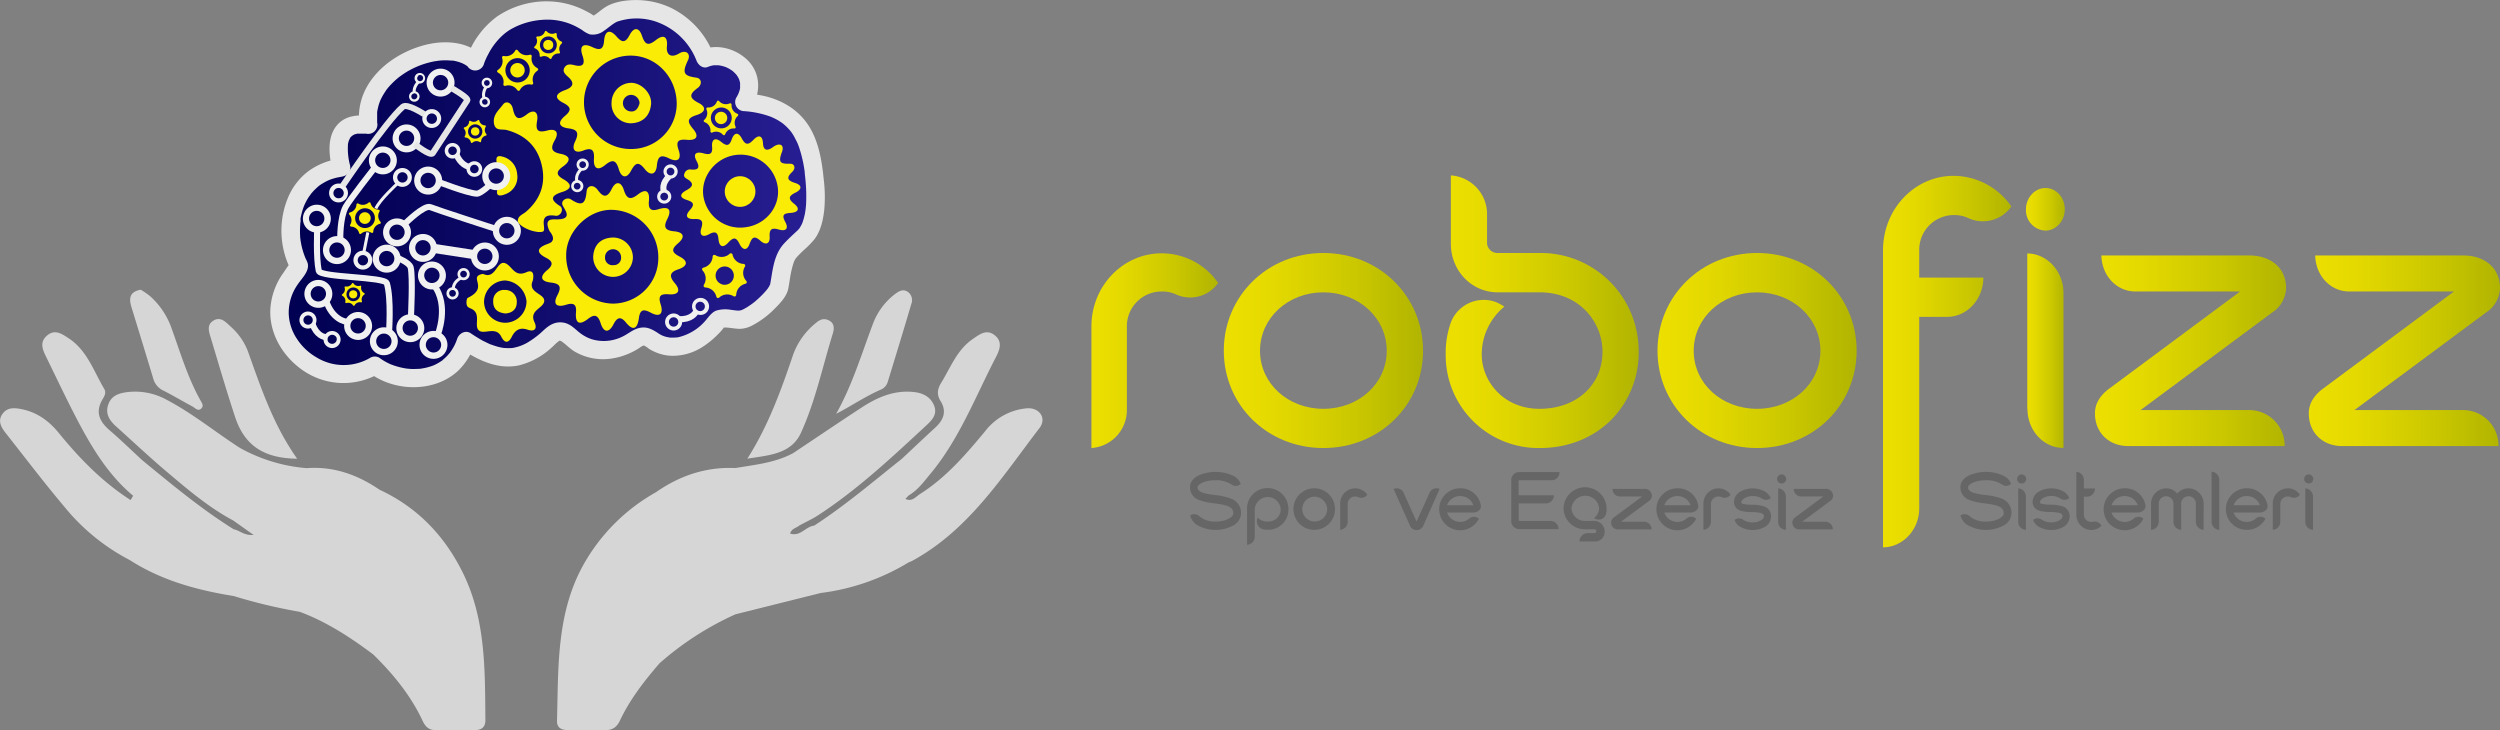 <svg xmlns="http://www.w3.org/2000/svg" xmlns:xlink="http://www.w3.org/1999/xlink" viewBox="0 0 821.76 240.02"><rect x="0" y="0" width="821.76" height="240.02" fill="#808080" stroke="none"/><defs><linearGradient id="a" x1="106.08" y1="84.68" x2="282.33" y2="84.68" gradientUnits="userSpaceOnUse"><stop offset="0" stop-color="#000052"/><stop offset="0.23" stop-color="#06045b"/><stop offset="0.61" stop-color="#151075"/><stop offset="0.99" stop-color="#281e94"/></linearGradient><linearGradient id="b" x1="373" y1="136.31" x2="414.65" y2="136.31" gradientUnits="userSpaceOnUse"><stop offset="0" stop-color="#ede000"/><stop offset="0.25" stop-color="#e4d900"/><stop offset="0.67" stop-color="#cac700"/><stop offset="0.99" stop-color="#b2b500"/></linearGradient><linearGradient id="c" x1="416.51" y1="136.31" x2="481.97" y2="136.31" xlink:href="#b"/><linearGradient id="d" x1="489.4" y1="123.54" x2="552.87" y2="123.54" xlink:href="#b"/><linearGradient id="e" x1="559.07" y1="136.31" x2="624.52" y2="136.31" xlink:href="#b"/><linearGradient id="f" x1="633.2" y1="139.94" x2="675.35" y2="139.94" xlink:href="#b"/><linearGradient id="g" x1="680.18" y1="125.63" x2="692.95" y2="125.63" xlink:href="#b"/><linearGradient id="h" x1="702.86" y1="136.38" x2="765.72" y2="136.38" xlink:href="#b"/><linearGradient id="i" x1="773.15" y1="136.38" x2="836" y2="136.38" xlink:href="#b"/></defs><path d="M139,182.06c-7.23-4.95-15.09-7.75-24-7.1A53.88,53.88,0,0,1,93,168.25c-8.09-5.23-15.58-11.38-24.17-15.86a21.38,21.38,0,0,0-13-2.39c-2.54.35-4.91,1.13-5.93,3.86C48.78,156.8,50,159,52.13,161c5.57,5,11,10.12,16.75,15,7,5.91,13.93,11.86,22.06,16.19l6.67,4.74c-3.19.23-4.63-1.54-6.54-1.87-10.69-6.68-20.35-14.73-30.07-22.7-3.53-3.26-7-6.64-10.61-9.74s-4.92-6.2-2.35-10.45c.61-1,1.17-2.09.45-3.27C45,143,42.87,136.25,36.81,132.28c-2.26-1.49-4.59-3.15-7.21-.81-2.39,2.12-1.36,4.54-.23,6.84,3.52,7.18,6.91,14.42,10.64,21.48,4.76,9,10.06,17.62,18,24.25l-.85,1.41c-9.21-5.9-16.72-13.62-23.56-22-3.24-4-7.17-6.88-12.34-7.89-2.4-.47-4.69-.63-6.27,1.67s-.29,4.43,1.19,6.29c6.39,8.09,12.61,16.31,19.26,24.18a68.23,68.23,0,0,0,21.46,17.48h0C67.33,211.88,79,215.06,91.06,217a176.06,176.06,0,0,0,21.73,5.19h0c8.85,3.3,16.64,8.4,24.12,14h0c6.58,6.45,12.37,13.49,16.29,21.92.83,1.78,2.05,3,4.2,2.94,4.33,0,8.66,0,13,0,2.25,0,3.41-1.05,3.39-3.32-.14-16.17.12-32.5-7-47.52C160.88,197.76,151.81,188,139,182.06Z" transform="translate(-14.24 -21.08)" style="fill:#d6d6d6"/><path d="M351.68,155.3a19.42,19.42,0,0,0-13.58,7.47c-6.36,7.68-12.86,15.26-21.41,20.67-1.45.92-2.69,2.71-4.85,1.62h0c.37-.37.73-.75,1.09-1.13,2.93-1.72,4.91-4.4,7-6.94,9.62-11.49,14.88-25.43,21.67-38.51,1.27-2.45,2.27-5.09-.4-7.21s-5-.28-7.18,1.23c-5.2,3.54-7.28,9.32-10.39,14.38-1.26,2.05-1.56,3.88-.24,6,2.15,3.44,1,6.27-1.78,8.81-3.67,3.35-7.27,6.78-10.9,10.18h0c-9.49,7.53-18.71,15.41-28.88,22h0c-2.74.26-4.52,3.71-7.88,2.59.52-1.73,2.08-1.8,3-2.63,2-1.1,4.16-2.05,6.1-3.31,13-8.45,24.3-19.07,35.64-29.57,1.86-1.73,3.72-3.61,2.62-6.47s-3.56-4.19-6.6-4.53c-6.51-.73-12.09,1.71-17.33,5.14-7.51,4.91-14.94,9.94-22.4,14.92h0c-5.93,3.21-12.54,3.82-19,4.92h0c-9.64-.44-18.27,2.47-26.11,7.94h0a62.09,62.09,0,0,0-22.72,21.91c-10.1,16.45-9.33,35-9.82,53.22-.06,2.36,1.53,3.08,3.65,3.06,4.15,0,8.31-.06,12.47,0,2.33,0,3.65-1.19,4.58-3.16,3.31-7,8-13,13-18.8A99.36,99.36,0,0,1,256,223l28-7a73,73,0,0,0,29-10.12,7.45,7.45,0,0,0,.93-.36c18.68-10.11,29.68-27.66,42.05-43.82C358.39,158.49,355.85,154.93,351.68,155.3Z" transform="translate(-14.24 -21.08)" style="fill:#d6d6d6"/><path d="M277.47,163.44c4.79-10.41,7.11-21.76,10.51-32.7.51-1.65.57-3.42-1.29-4.35s-3.23-.07-4.54,1.08A23.65,23.65,0,0,0,275,137.52c-4,11.79-8.2,23.5-15.1,34.32C266.73,170.75,274.27,170.41,277.47,163.44Z" transform="translate(-14.24 -21.08)" style="fill:#d6d6d6"/><path d="M91.5,158.09c3.09,9.39,9.4,13.65,20.42,13.77-7.8-11-11.87-23.22-16.22-35.38a20.68,20.68,0,0,0-5.7-8.1c-1.58-1.46-3.24-3.35-5.61-1.91s-1.42,3.83-.8,5.87C86.17,140.94,88.69,149.56,91.5,158.09Z" transform="translate(-14.24 -21.08)" style="fill:#d6d6d6"/><path d="M306,146.76c2.63-8.59,5.26-17.17,7.8-25.78a3.35,3.35,0,0,0-1.21-4c-1.56-1-2.86-.19-4.09.71A22,22,0,0,0,301,128c-3.67,9.77-6.69,19.82-11.91,29.1,5.05-2.6,9.56-5.72,14.6-7.91A4,4,0,0,0,306,146.76Z" transform="translate(-14.24 -21.08)" style="fill:#d6d6d6"/><path d="M64.56,145.33a6.18,6.18,0,0,0,3.29,4.1c3.26,1.63,6.38,3.52,9.6,5.23.93.5,1.89,1.8,3,.65.88-.86.09-1.89-.37-2.72-4.23-7.58-6.64-15.89-9.59-24a25.33,25.33,0,0,0-6.94-10.18,24.28,24.28,0,0,0-3.06-2.1c-3.8.7-3.86,3-3.05,5.68C59.83,129.78,62.21,137.55,64.56,145.33Z" transform="translate(-14.24 -21.08)" style="fill:#d6d6d6"/><path d="M170.39,41.18c-10.45-9.35-38,3-35,21-6-1-12.11,1.09-9,14-16,2-20,20-14,32,.57,1.14-4.73,5.23-6,12-3,16,16,30,31,21,8,6,25,7,30-8,9,6,17,9,28.23-2a3.9,3.9,0,0,1,2-1.09,4.22,4.22,0,0,1,3.66,1.27c5.89,6,14.52,6.49,22.18,1.16a4.26,4.26,0,0,1,2.93-.82,5.69,5.69,0,0,1,2.28,1.19c6.21,4.29,14.75,2.3,21.75-6.7.71-.91,4.71-.13,7,0,3.44.19,12.41-7.61,13-11,.52-2.94,1.16-8.65,3-11a57.54,57.54,0,0,1,5-5c5.18-4.74,4.16-17.08,3-24-2-12-7.49-19.4-22.5-20.5,6-9.9-5.5-17.5-12.82-14.44-4.36-11.65-16.68-19.06-29.68-15.06-2.94.91-6.19,5.32-8,4-11-8-23-4-28-1C173.17,32.51,170.39,41.18,170.39,41.18Z" transform="translate(-14.24 -21.08)" style="fill:url(#a)"/><path d="M172.51,39.06c-5.48-4.81-13.41-4.83-20.06-2.78-7.17,2.21-14.13,6.92-17.77,13.62A20.35,20.35,0,0,0,132.5,63l3.69-3.69c-3.77-.61-8-.42-10.84,2.55-3.78,4-3,10.23-1.85,15.14l2.89-3.8a22.27,22.27,0,0,0-10.9,4.24,21,21,0,0,0-6.32,8,28.32,28.32,0,0,0-.86,20.76c.31.91.68,1.79,1.08,2.67.07.16.14.34.23.5.23.39-.13-.5-.14-.59s.12-1.24,0-.84c0-.16.4-.68.11-.31-.8,1-1.53,2.15-2.26,3.21a22.76,22.76,0,0,0-4.23,11.93c-.37,8,4.1,15.42,10.53,19.93a23.46,23.46,0,0,0,25.28,1.12h-3c8.22,6.08,21.18,6.26,28.84-.8a21.49,21.49,0,0,0,5.57-9l-4.41,1.79c5.62,3.73,11.88,6.78,18.79,5.4a24.44,24.44,0,0,0,10.47-5.53c.89-.74,1.68-1.66,2.6-2.35a1.4,1.4,0,0,1,.46-.27c.39-.11.14,0,.07,0s.43.16.28.07c1.49.93,2.87,2.5,4.51,3.48A18.5,18.5,0,0,0,214.83,139a22.51,22.51,0,0,0,6.6-1.91,20.29,20.29,0,0,0,2.78-1.52,11.63,11.63,0,0,1,1.23-.79c.16-.07.64-.11.48-.14a10.09,10.09,0,0,1,1.7,1.14,15.44,15.44,0,0,0,2.55,1.25,14.48,14.48,0,0,0,4.87,1,18.08,18.08,0,0,0,10.25-3,27.88,27.88,0,0,0,4.94-4.06,18,18,0,0,0,2-2.28c.5-.73.18-.23-.09-.08s-.52.42-.17.13c0,0-.56,0-.18,0s.47,0,.71,0c1.66,0,3.31.43,5,.43a9.14,9.14,0,0,0,4-1.11,29,29,0,0,0,7.4-5.54c1.82-1.81,4-4.07,4.47-6.68.32-1.62.51-3.27.83-4.9.16-.8.35-1.61.57-2.4.12-.43.26-.85.4-1.27,0-.06.22-.55.05-.16.07-.18.16-.35.25-.53s.66-1,.26-.48c.22-.27.45-.52.68-.77.64-.69,1.3-1.34,2-2a30.34,30.34,0,0,0,3.55-3.62c2.07-2.75,2.82-6.22,3.21-9.57A47.46,47.46,0,0,0,285,80c-.6-6.06-1.64-12.47-5-17.68-3.49-5.38-9.08-8.58-15.29-9.84a47.47,47.47,0,0,0-5.83-.78l2.59,4.52c3-5.14,2.72-11.45-1.78-15.63-3.72-3.46-9.58-5.16-14.43-3.23l3.69,2.1a28.32,28.32,0,0,0-14-15.72,26.76,26.76,0,0,0-10.69-2.62c-3.57-.11-7.88.35-11,2.28-1.36.85-2.54,2-3.91,2.82l-.47.27s.43-.23.16-.07-.5,0-.12.06a4.39,4.39,0,0,0,.63,0c.25,0,.77.46,0-.15-.18-.14-.38-.26-.57-.39-.56-.37-1.14-.72-1.72-1a27.44,27.44,0,0,0-11.72-3.37,28.89,28.89,0,0,0-18,5,28.42,28.42,0,0,0-10,13.88,3,3,0,0,0,5.79,1.6c.1-.34.24-.66.36-1s.1-.17-.05.12c.1-.19.18-.4.27-.6.22-.48.45-1,.7-1.43a22,22,0,0,1,4.78-6.39,15.65,15.65,0,0,1,3.29-2.34c.45-.24.91-.47,1.37-.69.16-.07.86-.37.35-.16l1-.4a24.64,24.64,0,0,1,8.15-1.61,20.41,20.41,0,0,1,9.52,2,24.29,24.29,0,0,1,2.49,1.39,9.06,9.06,0,0,0,2.57,1.44,5.91,5.91,0,0,0,4.61-1.16c1.26-.84,2.38-1.88,3.69-2.67.14-.08.73-.4.59-.34-.31.14.34-.1.37-.11l.55-.16a22.84,22.84,0,0,1,2.58-.57,20,20,0,0,1,8.75.63A22,22,0,0,1,243.18,41c.52,1.39,2.06,2.75,3.69,2.1a10.28,10.28,0,0,1,1.22-.41c.26-.06.51-.11.77-.15-.43.07-.18,0,.11,0,.44,0,.88,0,1.32,0l.66.06c-.69-.09.18.06.26.07.44.1.87.22,1.3.36.07,0,.75.28.4.14s.32.15.38.18a10.54,10.54,0,0,1,1.18.67c.23.14.45.3.67.46-.34-.26,0,0,.12.12.33.3.64.61.94.94.16.17.36.47.11.12.13.18.25.36.37.55s.23.38.33.57.34.84.13.25c.15.43.26.85.37,1.29s0-.2,0,.15,0,.46,0,.7,0,.47,0,.71.09-.3,0,.23a9.3,9.3,0,0,1-1.21,3,3,3,0,0,0,2.59,4.51,31.27,31.27,0,0,1,9,1.94c-.14,0,.5.23.68.32l.87.44c.59.33,1.17.68,1.72,1.06l.43.31c-.1-.07-.43-.35,0,0l.59.5a17.92,17.92,0,0,1,1.45,1.44l.58.68-.08-.1.3.41c.37.53.72,1.08,1,1.64s.58,1.08.84,1.64c.07.15.38.9.18.4.15.38.3.77.44,1.16a43.27,43.27,0,0,1,1.89,8.36c-.07-.5,0,.23,0,.38.05.41.1.82.14,1.23.09.81.16,1.62.21,2.42a47.15,47.15,0,0,1,.12,4.9,25.87,25.87,0,0,1-.41,4.46,21.65,21.65,0,0,1-.52,2.11q-.15.49-.33,1c-.05.13-.1.27-.16.41.2-.47-.07.1-.11.19-.16.28-.3.57-.47.84l-.3.46s-.29.37-.09.12-.36.38-.46.48c-.25.25-.53.49-.79.73-1.25,1.16-2.51,2.34-3.67,3.6-2.4,2.63-3.26,5.93-3.87,9.36-.24,1.37-.42,2.75-.7,4.11a2.81,2.81,0,0,0-.1.31c0-.08.3-.49.12-.31a3.08,3.08,0,0,0-.34.62c-.14.23-.29.44-.43.66s-.36.48-.13.18-.25.3-.24.3a30.21,30.21,0,0,1-2.91,3c-.52.46-1,.92-1.61,1.35-.39.31.31-.22-.09.07l-.35.26-.94.64a17.71,17.71,0,0,1-1.68,1c-.16.08-.93.41-.22.13a7,7,0,0,1-.77.27c-.2.06-.78.07-.28.08s-.22,0-.35,0c-.82,0-1.63-.16-2.45-.24a10.31,10.31,0,0,0-5,.26c-1.78.73-2.89,2.8-4.23,4.11a16.74,16.74,0,0,1-8.19,4.62l-.45.08c.48-.07,0,0-.1,0-.34,0-.69.05-1,.05l-1,0c-.1,0-.6-.06-.07,0l-.57-.1a8,8,0,0,1-3.57-1.47c-2-1.29-3.75-2.18-6.18-1.57-2.13.53-3.83,2.17-5.82,3a13.72,13.72,0,0,1-9.68.66,12.8,12.8,0,0,1-4-2.17c-1.69-1.34-3-2.86-5.21-3.27-2.75-.49-4.76.77-6.68,2.57a27.89,27.89,0,0,1-4.59,3.58,14.12,14.12,0,0,1-4.09,1.84c-.39.11-.79.2-1.19.28l-.44.07c-.5.08.42,0-.08,0a17.27,17.27,0,0,1-2.16,0c-.19,0-.94-.09-.73-.06s-.54-.1-.73-.14a17,17,0,0,1-2.09-.57c-.33-.1-.65-.22-1-.35-.56-.21-.24-.09-.11,0l-.56-.25c-.7-.32-1.4-.68-2.08-1-1.39-.77-2.74-1.62-4.06-2.5-1.71-1.13-3.82.07-4.41,1.79a15.24,15.24,0,0,1-1.5,3.26c-.16.26-.32.52-.49.77l-.37.53c-.12.16-.79.94-1.16,1.31s-.8.75-1.22,1.1c-.27.22,0,0,.07,0l-.32.24-.78.51a14.45,14.45,0,0,1-1.39.77l-.71.34c.52-.23-.2.06-.38.13a18.8,18.8,0,0,1-3.14.81l-.52.08.15,0-.77.07c-.56,0-1.13.05-1.69.05s-1,0-1.55-.06l-.77-.07c-.52-.05.35.07-.35-.05a23.07,23.07,0,0,1-3.09-.71c-.59-.17-1.17-.38-1.75-.6s.16.1-.29-.12c-.25-.12-.51-.23-.75-.36a18.48,18.48,0,0,1-2.82-1.72,2.94,2.94,0,0,0-3,0,17.11,17.11,0,0,1-17.68-.14,19.06,19.06,0,0,1-6.44-6.11,16,16,0,0,1-2.68-8.37,16.19,16.19,0,0,1,3-9.54c1.32-2,4-4.4,3.2-7.05a10.74,10.74,0,0,0-.67-1.47c0-.08-.23-.52,0,0-.07-.17-.14-.34-.2-.51-.28-.7-.51-1.41-.72-2.13s-.39-1.45-.53-2.19c-.07-.37-.13-.74-.2-1.11,0-.11-.07-.59,0,0,0-.24-.06-.47-.08-.71a27,27,0,0,1,0-4.5c0-.37.07-.75.12-1.12s-.08.45,0,0L113,93c.14-.77.32-1.54.53-2.3a21.56,21.56,0,0,1,.81-2.34c-.22.53.26-.52.32-.65.18-.36.37-.72.58-1.08s.42-.7.64-1c.08-.11.75-1,.41-.6A16.54,16.54,0,0,1,118,83.15c.33-.32.67-.62,1-.91,0,0,.38-.3.13-.11s.32-.22.37-.26a20.89,20.89,0,0,1,2.34-1.35l.39-.19c-.49.22.36-.14.38-.15.42-.16.86-.3,1.29-.43s.91-.25,1.37-.35c.2,0,.41-.09.62-.12s1-.16.5-.1c2-.26,3.39-1.7,2.9-3.8a21.2,21.2,0,0,1-.68-6.69c0-.5-.15.66,0-.16,0-.17.07-.34.1-.51.09-.39.22-.76.35-1.15-.23.7.15-.23.26-.44s.4-.58.11-.2.1-.1.15-.14.76-.66.4-.4.43-.23.56-.31.62-.21-.12,0c.15,0,.29-.11.45-.15l.83-.22c.06,0,.7-.11.18,0s.08,0,.19,0c.34,0,.68,0,1,0s.62,0,.93,0l.52,0c-.47,0-.37,0,0,0a3.05,3.05,0,0,0,3.69-3.69c-.14-.87,0,.38,0-.15,0-.18,0-.36,0-.54,0-.39,0-.79,0-1.19s0-.79,0-1.18c0-.17,0-.34,0-.51s0-.17,0,.16l.06-.38c.14-.71.29-1.41.5-2.11.13-.4.28-.8.42-1.19,0-.12.23-.53,0,0l.32-.69a19.52,19.52,0,0,1,1.07-1.89c.21-.32.42-.64.65-1l.3-.41c-.39.52.14-.16.18-.21a26.54,26.54,0,0,1,3.46-3.41l.22-.18c-.33.26.36-.27.34-.25l.87-.62c.74-.5,1.51-1,2.29-1.41s1.34-.71,2-1l.61-.27c-.11,0-.52.2,0,0s.82-.33,1.24-.48a29.43,29.43,0,0,1,4.51-1.21c.17,0,1.45-.2.7-.12l1-.1a22.17,22.17,0,0,1,2.3-.07l1.3.08.46,0c-.5,0-.23,0,.11,0a18.26,18.26,0,0,1,2.18.54c.24.08,1.19.48.5.16.32.15.65.3,1,.48s.66.4,1,.61c.08.06.46.33.12.08s.29.25.35.3a3.07,3.07,0,0,0,4.24,0A3,3,0,0,0,172.51,39.06Z" transform="translate(-14.24 -21.08)" style="fill:#e6e6e6"/><path d="M192.77,97.15c-1.31.72-6.27-.52-8.06-2.78a1,1,0,0,1-.25-.38c-.18-1.93,1.55-2.35,2.63-3.27,4.89-4.18,6.7-9.46,5.15-15.64-1.49-6-5.47-9.68-11.47-11.26-1.55-.4-3.86.5-4.19-2.38-.31-2.72,1.73-4.26,3-6,1-1.36,2.8-.63,3.22,1.32.64,2.91,1.56,4.31,4.61,1.91,2.32-1.83,3.9-.79,3.38,2.11-.55,3.06.14,4.07,3.31,3.21,2.84-.78,4,.55,2.53,3.13s-1.25,3.91,1.82,4.51c3.28.63,3.57,2.26.92,4.13-2.36,1.67-2.47,2.81.14,4.28,2.83,1.6,2.72,3.17-.47,4.15-4,1.23-3.85,2.65-.71,4.63l.17.12c1.19,1.24-.18,3.31-1.66,3.06C190.63,91,194.06,96.43,192.77,97.15Z" transform="translate(-14.24 -21.08)" style="fill:#fbec06"/><path d="M189.39,113.28c-1.93,4.16,4.2,4.26,3.72,6.93-.41,2.25-5,2.92-3.2,6.74,1.05,2.23,0,3.27-2.23,2.5-2.61-.88-4.12.17-5.21,2.33-1.18,2.34-2.44,2-3.44,0-1.83-3.77-6.05-.32-7.59-2.31-1.35-1.75,1.11-5.52-2.5-7a3.51,3.51,0,0,1-.87-.48c-.77-.58-.52-2.81-.07-3,7.19-3.45-.09-6.91,4.89-7.86a1.08,1.08,0,0,1,.48.13c3.9,1.51,4.23-4.79,7-3.64,2.21.92,3,4.61,6.77,3C189.59,109.48,189.78,111.37,189.39,113.28Zm-9.29,0a7.1,7.1,0,0,0-6.75,7.16,7,7,0,0,0,7.12,6.73,7.07,7.07,0,0,0,6.84-7A7.58,7.58,0,0,0,180.1,113.27Z" transform="translate(-14.24 -21.08)" style="fill:#fbec06"/><path d="M178.13,82.28c2-.46,3.28-1.64,3.23-3.72-.06-2.36-1.67-3.38-3.81-3.73-.27-1.44-.39-2.9,1.79-2.28a6.33,6.33,0,0,1,4.88,5.63,6,6,0,0,1-3.91,6.75C177.4,86.1,177.1,84.62,178.13,82.28Z" transform="translate(-14.24 -21.08)" style="fill:#fbec06"/><path d="M243.86,54.9c-3.26-1.66-3-2.93-.33-4.87,1.58-1.14,1.4-3.17-.38-3.42-4.05-.58-4.89-1.38-2.7-5.87.85-2.06-.74-3.43-3-2.08-2.51,1.53-4.27.57-4-2.29.33-3.16-1-4.18-3.63-2.11s-3.59,1.44-4.58-1.47c-.94-2.76-2.65-2.86-4.05-.19s-2.51,2.55-4.38.39c-2.16-2.49-3.77-1.68-4,1.43s-1.49,3.27-3.92,2.12c-2.94-1.39-4.28-.37-3.2,2.77,1,2.89.17,3.91-2.69,3.18-1.37-.34-2.48-.39-3.2.77-.91,1.46.52,2.46,1.33,3.22,2.43,2.28.91,3.46-1.27,4.26-3.05,1.12-3.51,2.6-.49,4.14,2.59,1.33,2.81,2.44.57,4.31-2.61,2.18-1.93,3.71,1.24,4.1s3.31,1.75,2.07,4.36,0,4,2.75,2.91,3.65-.15,3.47,2.61c-.21,3,1,4.33,3.66,2.17,2.46-2,3.61-1.69,4.5,1.33.79,2.7,2.51,3.36,4,.59s2.51-3.19,4.57-.58c1.83,2.32,3.66,1.79,3.94-1.06.29-3,1.12-3.93,4-2.49s4.2.3,3.17-2.72c-1-2.83-.17-3.65,2.66-3.38,3.09.3,4.29-1,2.07-3.6s-1.7-3.62,1.23-4.55S246.54,56.26,243.86,54.9ZM221.58,70.06a15.35,15.35,0,0,1-.06-30.7c8.46,0,15.22,7.17,15.16,16A14.94,14.94,0,0,1,221.58,70.06Z" transform="translate(-14.24 -21.08)" style="fill:#fbec06"/><path d="M275.57,81.21c-2.81-.87-2.75-1.88-.85-3.71,1.12-1.09.72-2.63-.73-2.6-3.31.07-4.06-.38-2.64-4.07.73-2.31-1-2.9-3-1.42s-3.19,1.06-3.31-1.19c-.12-2.47-1.33-3.08-3.16-1.16s-2.7,1.57-3.85-.55-2.47-1.87-3.26.37-1.7,2.28-3.46.85c-2-1.65-3.22-.82-3,1.61s-.79,2.71-2.87,2.13c-2.53-.69-3.47.26-2.22,2.55,1.14,2.1.61,3-1.77,2.79a1.9,1.9,0,0,0-2.2,1.24c-.56,1.24.44,1.59,1.19,2.08,2.22,1.45,1.15,2.55-.5,3.44-2.31,1.25-2.49,2.45.12,3.26,2.23.7,2.54,1.53,1,3.25-1.82,2-1.09,3.11,1.5,3s2.86.93,2.18,3.11.46,3.07,2.57,1.89,2.9-.57,3.09,1.57c.2,2.35,1.34,3.22,3.19,1.21s2.68-1.76,3.77.46c1,2,2.42,2.27,3.27-.06s1.63-2.77,3.6-1c1.74,1.55,3.14.91,3-1.32s.42-3.17,2.92-2.43,3.39-.3,2.2-2.5-.59-2.79,1.72-2.94c2.51-.16,3.3-1.35,1.21-3s-1.8-2.58.43-3.67S277.89,81.91,275.57,81.21Zm-16,14.52a12.23,12.23,0,0,1-14.14-10.26c-.86-6.27,3.88-12.42,10.35-13.41a12.33,12.33,0,0,1,14.09,10.41C270.84,88.76,266.16,94.78,259.58,95.73Z" transform="translate(-14.24 -21.08)" style="fill:#fbec06"/><path d="M237.14,109.63c3-1,3.56-2.63.47-4.23-2.55-1.32-2.8-2.38-.54-4.3,2.55-2.16,1.92-3.72-1.35-4-2.73-.27-3.52-1.31-2.19-3.91,1.68-3.28.54-4.4-2.92-3.32-2.59.82-3.31-.32-3.07-2.75.33-3.26-1-4.17-3.64-2.1-2.43,1.89-3.65,1.5-4.6-1.49-.86-2.74-2.62-3.1-4-.31-1.5,3.07-2.88,2.66-4.59.29-1.47-2-3.48-1.4-3.64.43-.37,4.19-1.55,5.08-5.16,2.68-1.34-.89-3.49.39-2.71,2s3.68,4.83-2.7,4.56c-1.31,0-1.71.23-2,.59-.66.79-.06,2.34.36,3.23,1.24,1.57,1.28,2.45,1.06,3s-.44.82-1.86,1.34c-3.34,1.21-3.66,2.78-.32,4.48,2.39,1.21,2.33,2.43.36,4.06-2.56,2.12-2.12,3.71,1.17,4.07,3.12.35,3.63,1.44,2.16,4.23-1.57,3-.09,4,2.83,3.09,2.36-.73,3.55-.33,3.32,2.42-.3,3.45.92,4.56,3.91,2.23,2.25-1.75,3.33-1.27,4.21,1.46,1,3.1,2.73,3.2,4.24.23,1.16-2.28,2.39-2.59,4.05-.53,2.59,3.21,3.84,1.66,4.25-1.38s1.62-3.08,4-1.8c2.86,1.51,4.17.37,3.18-2.73-.88-2.75-.21-3.58,2.73-3.35,3.2.24,4-1.29,1.79-3.8C234.12,111.83,234.44,110.54,237.14,109.63ZM215.8,120.88a15.67,15.67,0,0,1-15.45-16.13c.08-7.59,7.13-14.64,14.69-14.7A15.61,15.61,0,0,1,230.63,106,15,15,0,0,1,215.8,120.88Z" transform="translate(-14.24 -21.08)" style="fill:#fbec06"/><path d="M215.26,54.78A6.55,6.55,0,0,1,222,48.31c3.43.23,6.63,3.75,6.24,7.15-.44,3.83-2.79,6-6.61,6.15A6.4,6.4,0,0,1,215.26,54.78Zm9.21.21a2.86,2.86,0,0,0-2.73-2.73,2.73,2.73,0,0,0-.34,5.44C223.13,57.93,224,56.75,224.47,55Z" transform="translate(-14.24 -21.08)" style="fill:#fbec06"/><path d="M222.28,105.82a6.53,6.53,0,1,1-13.05-.53c.29-3.93,2.66-6,6.47-6.14A6.58,6.58,0,0,1,222.28,105.82Zm-6.61-2.8a2.57,2.57,0,0,0-2.55,2.57,2.44,2.44,0,0,0,2.81,2.64,2.36,2.36,0,0,0,2.47-2.48A2.67,2.67,0,0,0,215.67,103Z" transform="translate(-14.24 -21.08)" style="fill:#fbec06"/><path d="M180.36,124.12c-2.61-.28-4.09-1.51-4-4.13a3.5,3.5,0,0,1,3.82-3.6,3.8,3.8,0,0,1,3.92,4.15C184.09,122.77,182.51,124,180.36,124.12Z" transform="translate(-14.24 -21.08)" style="fill:#fbec06"/><path d="M244.52,119a2.8,2.8,0,1,0,2.8,2.8A2.8,2.8,0,0,0,244.52,119Zm0,4.34a1.54,1.54,0,1,1,0-3.07,1.54,1.54,0,0,1,0,3.07Z" transform="translate(-14.24 -21.08)" style="fill:#f1f1f1"/><path d="M235.66,124.12a2.8,2.8,0,1,0,2.8,2.79A2.8,2.8,0,0,0,235.66,124.12Zm0,4.33a1.54,1.54,0,1,1,1.54-1.54A1.53,1.53,0,0,1,235.66,128.45Z" transform="translate(-14.24 -21.08)" style="fill:#f1f1f1"/><path d="M243.11,123.21c-.16.88-1.86,3-5.62,2.77" transform="translate(-14.24 -21.08)" style="fill:none;stroke:#f1f1f1;stroke-miterlimit:10;stroke-width:2px"/><path d="M151.6,54.06a1.73,1.73,0,1,0-2.44-.09A1.73,1.73,0,0,0,151.6,54.06Zm-1.82-2a.95.95,0,1,1,1.29,1.39.95.95,0,1,1-1.29-1.39Z" transform="translate(-14.24 -21.08)" style="fill:#f1f1f1"/><path d="M153.48,48A1.73,1.73,0,1,0,151,48,1.72,1.72,0,0,0,153.48,48Zm-1.82-2A.95.95,0,1,1,153,47.47a.95.95,0,1,1-1.29-1.39Z" transform="translate(-14.24 -21.08)" style="fill:#f1f1f1"/><path d="M150.46,51.57c-.2-.43-.18-2,1.33-3.59" transform="translate(-14.24 -21.08)" style="fill:none;stroke:#f1f1f1;stroke-miterlimit:10"/><path d="M175,55.63a1.73,1.73,0,1,0-2.42.39A1.73,1.73,0,0,0,175,55.63Zm-2.17-1.56a.94.94,0,0,1,1.32-.22,1,1,0,0,1,.21,1.33.95.95,0,0,1-1.53-1.11Z" transform="translate(-14.24 -21.08)" style="fill:#f1f1f1"/><path d="M175.69,49.36a1.73,1.73,0,1,0-2.41.39A1.72,1.72,0,0,0,175.69,49.36Zm-2.17-1.57a1,1,0,0,1,1.33-.21.95.95,0,0,1-1.11,1.54A1,1,0,0,1,173.52,47.79Z" transform="translate(-14.24 -21.08)" style="fill:#f1f1f1"/><path d="M173.43,53.41c-.29-.38-.58-2,.59-3.78" transform="translate(-14.24 -21.08)" style="fill:none;stroke:#f1f1f1;stroke-miterlimit:10"/><path d="M172.58,75.76a2.58,2.58,0,0,0-3.3-1.52,2.54,2.54,0,0,0-1.53,3.27,2.58,2.58,0,0,0,3.3,1.53A2.55,2.55,0,0,0,172.58,75.76Zm-3.74,1.36a1.4,1.4,0,0,1,.84-1.8,1.42,1.42,0,0,1,1.81.84,1.39,1.39,0,0,1-.84,1.79A1.41,1.41,0,0,1,168.84,77.12Z" transform="translate(-14.24 -21.08)" style="fill:#f1f1f1"/><path d="M165.41,69.76a2.58,2.58,0,0,0-3.3-1.52,2.55,2.55,0,0,0-1.53,3.27,2.58,2.58,0,0,0,3.3,1.53A2.55,2.55,0,0,0,165.41,69.76Zm-3.74,1.36a1.4,1.4,0,0,1,.84-1.8,1.42,1.42,0,0,1,1.81.84,1.39,1.39,0,0,1-.84,1.79A1.41,1.41,0,0,1,161.67,71.12Z" transform="translate(-14.24 -21.08)" style="fill:#f1f1f1"/><path d="M168.51,75.89c-.71,0-2.9-.91-4.16-3.85" transform="translate(-14.24 -21.08)" style="fill:none;stroke:#f1f1f1;stroke-miterlimit:10;stroke-width:2px"/><path d="M126,131.66a2.8,2.8,0,1,0-1.58,3.63A2.8,2.8,0,0,0,126,131.66Zm-4,1.58a1.54,1.54,0,0,1,.87-2,1.55,1.55,0,0,1,2,.87,1.54,1.54,0,0,1-2.86,1.12Z" transform="translate(-14.24 -21.08)" style="fill:#f1f1f1"/><path d="M118.08,125.27a2.8,2.8,0,1,0-1.58,3.62A2.79,2.79,0,0,0,118.08,125.27Zm-4,1.57a1.53,1.53,0,0,1,2.86-1.11,1.53,1.53,0,0,1-2.86,1.11Z" transform="translate(-14.24 -21.08)" style="fill:#f1f1f1"/><path d="M121.64,131.87c-.88.17-3.46-.65-4.63-4.22" transform="translate(-14.24 -21.08)" style="fill:none;stroke:#f1f1f1;stroke-miterlimit:10;stroke-width:2px"/><path d="M136.21,126.51a4.59,4.59,0,1,0-2.6,6A4.58,4.58,0,0,0,136.21,126.51Zm-6.62,2.59a2.52,2.52,0,1,1,3.26,1.43A2.51,2.51,0,0,1,129.59,129.1Z" transform="translate(-14.24 -21.08)" style="fill:#f1f1f1"/><path d="M123.16,116a4.59,4.59,0,1,0-2.6,5.95A4.59,4.59,0,0,0,123.16,116Zm-6.62,2.59A2.52,2.52,0,1,1,119.8,120,2.52,2.52,0,0,1,116.54,118.6Z" transform="translate(-14.24 -21.08)" style="fill:#f1f1f1"/><path d="M122.65,91.24a4.59,4.59,0,1,0-2.6,6A4.59,4.59,0,0,0,122.65,91.24ZM116,93.83a2.52,2.52,0,1,1,3.26,1.43A2.51,2.51,0,0,1,116,93.83Z" transform="translate(-14.24 -21.08)" style="fill:#f1f1f1"/><path d="M129.29,101.62a4.6,4.6,0,1,0-2.61,5.95A4.59,4.59,0,0,0,129.29,101.62Zm-6.63,2.59a2.52,2.52,0,1,1,3.27,1.43A2.53,2.53,0,0,1,122.66,104.21Z" transform="translate(-14.24 -21.08)" style="fill:#f1f1f1"/><path d="M144.69,131.58a4.59,4.59,0,1,0-2.6,5.95A4.59,4.59,0,0,0,144.69,131.58Zm-6.62,2.59a2.52,2.52,0,1,1,3.26,1.43A2.51,2.51,0,0,1,138.07,134.17Z" transform="translate(-14.24 -21.08)" style="fill:#f1f1f1"/><path d="M153.37,127.24a4.59,4.59,0,1,0-2.6,6A4.59,4.59,0,0,0,153.37,127.24Zm-6.62,2.59a2.52,2.52,0,1,1,3.26,1.43A2.51,2.51,0,0,1,146.75,129.83Z" transform="translate(-14.24 -21.08)" style="fill:#f1f1f1"/><path d="M161,132.77a4.59,4.59,0,1,0-2.6,5.95A4.59,4.59,0,0,0,161,132.77Zm-6.62,2.59a2.52,2.52,0,1,1,3.26,1.43A2.51,2.51,0,0,1,154.41,135.36Z" transform="translate(-14.24 -21.08)" style="fill:#f1f1f1"/><path d="M145.63,104.43a4.6,4.6,0,1,0-2.61,5.95A4.59,4.59,0,0,0,145.63,104.43ZM139,107a2.52,2.52,0,1,1,3.26,1.43A2.52,2.52,0,0,1,139,107Z" transform="translate(-14.24 -21.08)" style="fill:#f1f1f1"/><path d="M157.54,100.86a4.59,4.59,0,1,0-2.6,6A4.59,4.59,0,0,0,157.54,100.86Zm-6.62,2.59a2.52,2.52,0,1,1,3.26,1.43A2.52,2.52,0,0,1,150.92,103.45Z" transform="translate(-14.24 -21.08)" style="fill:#f1f1f1"/><path d="M160.48,109.92a4.59,4.59,0,1,0-2.6,6A4.59,4.59,0,0,0,160.48,109.92Zm-6.62,2.59a2.52,2.52,0,1,1,3.26,1.43A2.51,2.51,0,0,1,153.86,112.51Z" transform="translate(-14.24 -21.08)" style="fill:#f1f1f1"/><path d="M177.88,103.67a4.59,4.59,0,1,0-2.6,6A4.59,4.59,0,0,0,177.88,103.67Zm-6.62,2.59a2.52,2.52,0,1,1,3.26,1.42A2.52,2.52,0,0,1,171.26,106.26Z" transform="translate(-14.24 -21.08)" style="fill:#f1f1f1"/><path d="M185.12,95.24a4.6,4.6,0,1,0-2.61,6A4.59,4.59,0,0,0,185.12,95.24Zm-6.63,2.59a2.52,2.52,0,1,1,3.27,1.43A2.53,2.53,0,0,1,178.49,97.83Z" transform="translate(-14.24 -21.08)" style="fill:#f1f1f1"/><path d="M149,95.75a4.59,4.59,0,1,0-2.6,6A4.59,4.59,0,0,0,149,95.75Zm-6.62,2.59a2.52,2.52,0,1,1,3.26,1.43A2.51,2.51,0,0,1,142.41,98.34Z" transform="translate(-14.24 -21.08)" style="fill:#f1f1f1"/><path d="M181.63,77.28a4.6,4.6,0,1,0-2.61,6A4.59,4.59,0,0,0,181.63,77.28ZM175,79.87a2.52,2.52,0,1,1,3.26,1.43A2.52,2.52,0,0,1,175,79.87Z" transform="translate(-14.24 -21.08)" style="fill:#f1f1f1"/><path d="M159.25,78.73a4.6,4.6,0,1,0-2.61,6A4.6,4.6,0,0,0,159.25,78.73Zm-6.63,2.59a2.52,2.52,0,1,1,3.27,1.43A2.51,2.51,0,0,1,152.62,81.32Z" transform="translate(-14.24 -21.08)" style="fill:#f1f1f1"/><path d="M163.33,46.56a4.59,4.59,0,1,0-2.6,5.95A4.59,4.59,0,0,0,163.33,46.56Zm-6.62,2.59A2.52,2.52,0,1,1,160,50.58,2.51,2.51,0,0,1,156.71,49.15Z" transform="translate(-14.24 -21.08)" style="fill:#f1f1f1"/><path d="M152.14,64.86a4.59,4.59,0,1,0-2.61,6A4.6,4.6,0,0,0,152.14,64.86Zm-6.62,2.59a2.52,2.52,0,1,1,3.26,1.43A2.52,2.52,0,0,1,145.52,67.45Z" transform="translate(-14.24 -21.08)" style="fill:#f1f1f1"/><path d="M144.35,72.09a4.59,4.59,0,1,0-2.6,6A4.59,4.59,0,0,0,144.35,72.09Zm-6.62,2.59A2.52,2.52,0,1,1,141,76.11,2.51,2.51,0,0,1,137.73,74.68Z" transform="translate(-14.24 -21.08)" style="fill:#f1f1f1"/><path d="M136.41,105.48a3.1,3.1,0,1,0-1.76,4A3.11,3.11,0,0,0,136.41,105.48Zm-4.47,1.76a1.69,1.69,0,0,1,1-2.21,1.7,1.7,0,1,1-1,2.21Z" transform="translate(-14.24 -21.08)" style="fill:#f1f1f1"/><path d="M149.41,78.29a3.1,3.1,0,1,0-1.76,4A3.11,3.11,0,0,0,149.41,78.29ZM144.94,80a1.69,1.69,0,0,1,1-2.2,1.7,1.7,0,1,1-1,2.2Z" transform="translate(-14.24 -21.08)" style="fill:#f1f1f1"/><path d="M128.41,83.4a3.1,3.1,0,1,0-1.76,4A3.09,3.09,0,0,0,128.41,83.4Zm-4.47,1.75a1.7,1.7,0,1,1,2.2,1A1.7,1.7,0,0,1,123.94,85.15Z" transform="translate(-14.24 -21.08)" style="fill:#f1f1f1"/><path d="M159.05,58.93a3.1,3.1,0,1,0-1.76,4A3.1,3.1,0,0,0,159.05,58.93Zm-4.48,1.75a1.71,1.71,0,1,1,2.21,1A1.7,1.7,0,0,1,154.57,60.68Z" transform="translate(-14.24 -21.08)" style="fill:#f1f1f1"/><path d="M129,126.84c-1.44.29-5.66-1.06-7.58-6.93" transform="translate(-14.24 -21.08)" style="fill:none;stroke:#f1f1f1;stroke-miterlimit:10;stroke-width:2px"/><path d="M158.26,130.7c-.31.86,3.87-9.23-1.47-16" transform="translate(-14.24 -21.08)" style="fill:none;stroke:#f1f1f1;stroke-miterlimit:10;stroke-width:2px"/><path d="M234.25,87.3a2.32,2.32,0,1,0-3.29.06A2.32,2.32,0,0,0,234.25,87.3Zm-2.59-2.5a1.28,1.28,0,1,1,0,1.8A1.28,1.28,0,0,1,231.66,84.8Z" transform="translate(-14.24 -21.08)" style="fill:#f1f1f1"/><path d="M236.34,79.07a2.33,2.33,0,1,0-3.29.06A2.32,2.32,0,0,0,236.34,79.07Zm-2.59-2.5a1.27,1.27,0,1,1,0,1.8A1.27,1.27,0,0,1,233.75,76.57Z" transform="translate(-14.24 -21.08)" style="fill:#f1f1f1"/><path d="M232.58,84.05c-.44-.61-.71-2.84,1.59-5" transform="translate(-14.24 -21.08)" style="fill:none;stroke:#f1f1f1;stroke-miterlimit:10;stroke-width:2px"/><path d="M205.41,83.66a2,2,0,1,0-2.84,0A2,2,0,0,0,205.41,83.66Zm-2.23-2.16a1.1,1.1,0,1,1,0,1.56A1.11,1.11,0,0,1,203.18,81.5Z" transform="translate(-14.24 -21.08)" style="fill:#f1f1f1"/><path d="M207.2,76.57a2,2,0,1,0-2.83.05A2,2,0,0,0,207.2,76.57ZM205,74.42A1.1,1.1,0,1,1,205,76,1.09,1.09,0,0,1,205,74.42Z" transform="translate(-14.24 -21.08)" style="fill:#f1f1f1"/><path d="M204,80.86c-.37-.52-.6-2.44,1.38-4.27" transform="translate(-14.24 -21.08)" style="fill:none;stroke:#f1f1f1;stroke-miterlimit:10"/><path d="M164,119.24a2,2,0,1,0-2.74-.73A2,2,0,0,0,164,119.24Zm-1.56-2.69a1.1,1.1,0,1,1-.4,1.5A1.12,1.12,0,0,1,162.39,116.55Z" transform="translate(-14.24 -21.08)" style="fill:#f1f1f1"/><path d="M167.62,112.92a2,2,0,1,0-2.74-.74A2,2,0,0,0,167.62,112.92Zm-1.56-2.69a1.1,1.1,0,1,1-.4,1.5A1.1,1.1,0,0,1,166.06,110.23Z" transform="translate(-14.24 -21.08)" style="fill:#f1f1f1"/><path d="M163.33,116.15c-.22-.61.08-2.52,2.49-3.73" transform="translate(-14.24 -21.08)" style="fill:none;stroke:#f1f1f1;stroke-miterlimit:10"/><path d="M190.69,43.36A3.44,3.44,0,0,1,189,39.79a.63.63,0,0,0-.12-.62.62.62,0,0,0-.62-.06,3.44,3.44,0,0,1-3.72-1.34c-.16-.22-.33-.36-.52-.35s-.36.16-.49.4A3.44,3.44,0,0,1,180,39.51a.63.63,0,0,0-.62.12.65.65,0,0,0-.06.62A3.45,3.45,0,0,1,178,44c-.23.16-.37.33-.36.52s.16.36.4.49a3.44,3.44,0,0,1,1.69,3.57.63.63,0,0,0,.12.62.62.62,0,0,0,.62.06,3.44,3.44,0,0,1,3.72,1.34c.16.22.33.36.52.35s.36-.16.49-.4a3.44,3.44,0,0,1,3.57-1.69.63.63,0,0,0,.62-.12.62.62,0,0,0,.06-.62,3.44,3.44,0,0,1,1.34-3.72c.22-.16.36-.33.35-.52S190.93,43.49,190.69,43.36Zm-6.32,4.83a4,4,0,1,1,4-4A4,4,0,0,1,184.37,48.19Z" transform="translate(-14.24 -21.08)" style="fill:#fbec06"/><path d="M259.45,113.3a3.91,3.91,0,0,1-.41-4.47.7.7,0,0,0,.11-.7.7.7,0,0,0-.64-.31,3.9,3.9,0,0,1-3.45-2.87.6.6,0,0,0-1.1-.34,3.91,3.91,0,0,1-4.47.41.76.76,0,0,0-.71-.11.74.74,0,0,0-.3.65,3.93,3.93,0,0,1-2.87,3.45c-.3.08-.52.21-.58.42a.72.72,0,0,0,.24.67,3.91,3.91,0,0,1,.41,4.47.74.74,0,0,0-.11.71.77.77,0,0,0,.65.31,3.91,3.91,0,0,1,3.45,2.86c.08.31.21.52.42.58a.7.7,0,0,0,.67-.24,3.91,3.91,0,0,1,4.47-.41.71.71,0,0,0,.71.11.75.75,0,0,0,.31-.64,3.89,3.89,0,0,1,2.86-3.45c.3-.08.52-.21.58-.42A.72.72,0,0,0,259.45,113.3Zm-8,1.2a3,3,0,1,1,3.8-1.74A3,3,0,0,1,251.4,114.5Z" transform="translate(-14.24 -21.08)" style="fill:#fbec06"/><circle cx="170.1" cy="23.09" r="2.38" style="fill:#fbec06"/><circle cx="119.93" cy="71.68" r="1.93" style="fill:#fbec06"/><path d="M133.9,117.38a1.92,1.92,0,0,1-.94-2,.4.4,0,0,0-.07-.35.37.37,0,0,0-.35,0,1.94,1.94,0,0,1-2.09-.75.37.37,0,0,0-.29-.2.36.36,0,0,0-.27.23,1.92,1.92,0,0,1-2,.94.4.4,0,0,0-.35.07.37.37,0,0,0,0,.35,1.94,1.94,0,0,1-.75,2.09c-.12.09-.2.18-.2.29a.36.36,0,0,0,.23.27,1.92,1.92,0,0,1,.94,2,.4.4,0,0,0,.07.35.38.38,0,0,0,.35,0,1.93,1.93,0,0,1,2.09.75c.09.12.18.2.29.2a.36.36,0,0,0,.27-.23,1.92,1.92,0,0,1,2-.94.4.4,0,0,0,.35-.07.38.38,0,0,0,0-.35,1.93,1.93,0,0,1,.75-2.09.37.37,0,0,0,.2-.29A.36.36,0,0,0,133.9,117.38Zm-3.54,2.7a2.25,2.25,0,1,1,2.27-2.23A2.26,2.26,0,0,1,130.36,120.08Z" transform="translate(-14.24 -21.08)" style="fill:#fbec06"/><circle cx="116.1" cy="96.75" r="1.34" style="fill:#fbec06"/><path d="M198.72,34.71a2.37,2.37,0,0,1-1.48-2.29c0-.19,0-.34-.14-.41a.46.46,0,0,0-.44,0,2.37,2.37,0,0,1-2.67-.57.46.46,0,0,0-.39-.19c-.13,0-.23.14-.3.32A2.36,2.36,0,0,1,191,33.06a.47.47,0,0,0-.41.14.44.44,0,0,0,0,.44,2.4,2.4,0,0,1-.57,2.67.47.47,0,0,0-.2.39.48.48,0,0,0,.32.3,2.38,2.38,0,0,1,1.49,2.29.44.44,0,0,0,.14.41.42.42,0,0,0,.43,0,2.4,2.4,0,0,1,2.67.57.47.47,0,0,0,.39.2.48.48,0,0,0,.3-.32,2.39,2.39,0,0,1,2.29-1.49.43.43,0,0,0,.41-.14.44.44,0,0,0,0-.43,2.37,2.37,0,0,1,.57-2.67A.46.46,0,0,0,199,35C199,34.88,198.9,34.78,198.72,34.71Zm-3.88,3.89a2.78,2.78,0,1,1,2.41-3.1A2.77,2.77,0,0,1,194.84,38.6Z" transform="translate(-14.24 -21.08)" style="fill:#fbec06"/><circle cx="180.21" cy="14.77" r="1.65" style="fill:#fbec06"/><path d="M256.54,58.44a2.92,2.92,0,0,1-1.84-2.83.57.57,0,0,0-.17-.51.58.58,0,0,0-.54,0,2.94,2.94,0,0,1-3.3-.7.54.54,0,0,0-.48-.24c-.16,0-.28.18-.37.39A2.92,2.92,0,0,1,247,56.41a.55.55,0,0,0-.51.17.58.58,0,0,0,0,.54,2.94,2.94,0,0,1-.7,3.3.55.55,0,0,0-.24.48c0,.16.18.28.4.37a2.93,2.93,0,0,1,1.83,2.83.45.45,0,0,0,.71.49,2.94,2.94,0,0,1,3.3.7.56.56,0,0,0,.48.24c.16,0,.28-.18.37-.4a2.93,2.93,0,0,1,2.83-1.83.45.45,0,0,0,.49-.71,2.93,2.93,0,0,1,.7-3.3.56.56,0,0,0,.24-.48C256.9,58.65,256.75,58.53,256.54,58.44Zm-4.8,4.81a3.43,3.43,0,1,1,3-3.83A3.43,3.43,0,0,1,251.74,63.25Z" transform="translate(-14.24 -21.08)" style="fill:#fbec06"/><circle cx="237.02" cy="38.77" r="2.04" style="fill:#fbec06"/><line x1="142.61" y1="81.66" x2="155.55" y2="83.64" style="fill:none;stroke:#f1f1f1;stroke-miterlimit:10;stroke-width:3px"/><path d="M147.53,94.45s6.15-6.12,8.17-5.28,21.53,7.15,21.53,7.15" transform="translate(-14.24 -21.08)" style="fill:none;stroke:#f1f1f1;stroke-miterlimit:10;stroke-width:2px"/><path d="M158.26,80.83s9.61,3.76,12.68,3.91c1.25.07,4.59-3.06,4.59-3.06" transform="translate(-14.24 -21.08)" style="fill:none;stroke:#f1f1f1;stroke-miterlimit:10;stroke-width:2px"/><path d="M144.64,105.77s4.18,1.52,4.59,3.23c.76,3.15.09,16.17.09,16.17" transform="translate(-14.24 -21.08)" style="fill:none;stroke:#f1f1f1;stroke-miterlimit:10;stroke-width:2px"/><path d="M118.51,96.4s-.42,9.37.51,13.71c.49,2.24,21.74,1.88,22.38,4.08,1.54,5.28.69,16.43.69,16.43" transform="translate(-14.24 -21.08)" style="fill:none;stroke:#f1f1f1;stroke-miterlimit:10;stroke-width:2px"/><line x1="119.59" y1="82.98" x2="120.91" y2="76.38" style="fill:none;stroke:#f1f1f1;stroke-miterlimit:10"/><path d="M144.79,81.49s-6,5.55-7,8.15" transform="translate(-14.24 -21.08)" style="fill:none;stroke:#f1f1f1;stroke-miterlimit:10"/><path d="M139.23,93.9a2.79,2.79,0,0,1-.3-3.19.53.53,0,0,0,.08-.5c-.07-.14-.24-.2-.46-.22a2.79,2.79,0,0,1-2.46-2c-.06-.22-.16-.37-.3-.41a.52.52,0,0,0-.49.17,2.8,2.8,0,0,1-3.18.3.5.5,0,0,0-.51-.08.52.52,0,0,0-.21.46,2.8,2.8,0,0,1-2.05,2.46c-.21.06-.36.15-.41.3s0,.31.17.48a2.79,2.79,0,0,1,.3,3.19.53.53,0,0,0-.08.5.5.5,0,0,0,.46.22,2.79,2.79,0,0,1,2.46,2,.56.56,0,0,0,.3.42.56.56,0,0,0,.49-.18,2.78,2.78,0,0,1,3.18-.29.55.55,0,0,0,.51.08.54.54,0,0,0,.21-.47A2.8,2.8,0,0,1,139,94.68a.52.52,0,0,0,.41-.3C139.45,94.23,139.37,94.07,139.23,93.9Zm-6.15,1.93a3.25,3.25,0,1,1,4.19-1.91A3.25,3.25,0,0,1,133.08,95.83Z" transform="translate(-14.24 -21.08)" style="fill:#fbec06"/><circle cx="156.19" cy="43.21" r="1.39" style="fill:#fbec06"/><path d="M174.08,65.12a2,2,0,0,1-.22-2.3.4.4,0,0,0,.06-.37c0-.1-.17-.14-.33-.16a2,2,0,0,1-1.78-1.47c0-.16-.11-.27-.22-.3a.41.41,0,0,0-.35.12,2,2,0,0,1-2.3.22.38.38,0,0,0-.36-.06.39.39,0,0,0-.16.34A2,2,0,0,1,167,62.91c-.16,0-.27.11-.3.22a.37.37,0,0,0,.12.35,2,2,0,0,1,.22,2.3.38.38,0,0,0-.06.36.37.37,0,0,0,.33.16A2,2,0,0,1,169,67.78a.4.4,0,0,0,.22.3.38.38,0,0,0,.35-.13,2,2,0,0,1,2.3-.21.35.35,0,0,0,.36.05.37.37,0,0,0,.16-.33,2,2,0,0,1,1.47-1.78c.16,0,.27-.11.3-.22S174.18,65.24,174.08,65.12Zm-4.44,1.39a2.35,2.35,0,1,1,3-1.38A2.35,2.35,0,0,1,169.64,66.51Z" transform="translate(-14.24 -21.08)" style="fill:#fbec06"/><path d="M126.09,99.55s-.14-6.86,1.78-10.46c1.14-2.15,9.45-12.77,9.45-12.77" transform="translate(-14.24 -21.08)" style="fill:none;stroke:#f1f1f1;stroke-miterlimit:10;stroke-width:2px"/><path d="M126.85,82.19s14.36-21.32,19.79-26c1.43-1.25,7,2.42,7,2.42" transform="translate(-14.24 -21.08)" style="fill:none;stroke:#e6e6e6;stroke-miterlimit:10;stroke-width:2px"/><path d="M162.6,50s5.79,3.26,5.23,4.09c-2,3-9.36,14.36-11.36,17.36-.73,1.09-5.87-2.94-5.87-2.94" transform="translate(-14.24 -21.08)" style="fill:none;stroke:#e6e6e6;stroke-miterlimit:10;stroke-width:2px"/><circle cx="243.27" cy="62.96" r="5.04" style="fill:#fbec06"/><path d="M414.65,114.08a11.21,11.21,0,0,1-13.88,3.76,10.69,10.69,0,0,0-4.71-.94,11.39,11.39,0,0,0-11.41,11.42v27.41A12.5,12.5,0,0,1,373,168.35v-40c0-13.3,10.41-24,23.06-24A22.6,22.6,0,0,1,414.65,114.08Z" transform="translate(-14.24 -21.08)" style="fill:url(#b)"/><path d="M449.24,168.35c-18.35,0-32.73-14-32.73-32s14.38-32.11,32.73-32.11S482,118.38,482,136.38,467.59,168.35,449.24,168.35Zm0-51.18c-11.65,0-20.83,8.46-20.83,19.21s9.18,19.08,20.83,19.08,20.83-8.33,20.83-19.08S460.89,117.17,449.24,117.17Z" transform="translate(-14.24 -21.08)" style="fill:url(#c)"/><path d="M552.87,136.65a31.37,31.37,0,0,1-9,22.43c-6.07,6-14.25,9.27-23.55,9.27a30.49,30.49,0,0,1-30.87-30.76,29.73,29.73,0,0,1,1.37-9.54A11.56,11.56,0,0,1,506,120.39a17.4,17.4,0,0,1,2.73,1.48,20.43,20.43,0,0,0-7.44,15.72c0,8.73,7.07,17.87,19,17.87,12.15,0,20.7-7.8,20.7-18.81,0-9.41-7.31-19.48-20.7-19.48H506.51c-8.55,0-15.37-7.12-15.37-16V78.74a12.73,12.73,0,0,1,11.9,13v9.41a3.44,3.44,0,0,0,3.59,3.09h13.64A32.19,32.19,0,0,1,552.87,136.65Z" transform="translate(-14.24 -21.08)" style="fill:url(#d)"/><path d="M591.79,168.35c-18.34,0-32.72-14-32.72-32s14.38-32.11,32.72-32.11,32.73,14.11,32.73,32.11S610.14,168.35,591.79,168.35Zm0-51.18c-11.65,0-20.82,8.46-20.82,19.21s9.17,19.08,20.82,19.08,20.83-8.33,20.83-19.08S603.45,117.17,591.79,117.17Z" transform="translate(-14.24 -21.08)" style="fill:url(#e)"/><path d="M645.1,103.33v9h21.07c0,7.12-5.33,12.9-11.9,12.9H645.1v63c0,7-5.46,12.76-11.9,12.76V103.33c0-13.57,10.41-24.45,23.18-24.45a23.19,23.19,0,0,1,19,10.07,11.42,11.42,0,0,1-14.26,3.76,11,11,0,0,0-4.71-.94A11.4,11.4,0,0,0,645.1,103.33Z" transform="translate(-14.24 -21.08)" style="fill:url(#f)"/><path d="M686.62,96.88a6.69,6.69,0,0,1-6.44-7c0-3.76,2.85-7,6.44-7s6.33,3.22,6.33,7S690.1,96.88,686.62,96.88Zm-6,58.58V104.4c6.45,0,11.9,5.78,11.9,13v50.91C686,168.35,680.67,162.58,680.67,155.46Z" transform="translate(-14.24 -21.08)" style="fill:url(#g)"/><path d="M761,123.88l-43.15,32h35.58a11.63,11.63,0,0,1,11.78,11.82H713.77c-6.07,0-10.91-4.16-10.91-10.75,0-3.35,1.86-6,4.59-8.06l43.14-32H716.13c-6.08,0-11-5.11-11.16-11.83h48.72c6.57,0,12,3.77,12,10.75A10,10,0,0,1,761,123.88Z" transform="translate(-14.24 -21.08)" style="fill:url(#h)"/><path d="M831.29,123.88l-43.14,32h35.58a11.62,11.62,0,0,1,11.77,11.82H784.06c-6.08,0-10.91-4.16-10.91-10.75,0-3.35,1.86-6,4.59-8.06l43.14-32H786.41c-6.07,0-11-5.11-11.15-11.83H824c6.56,0,12,3.77,12,10.75A9.94,9.94,0,0,1,831.29,123.88Z" transform="translate(-14.24 -21.08)" style="fill:url(#i)"/><path d="M419.43,193.9a12.23,12.23,0,0,1-11.25,0,5.13,5.13,0,0,1-2.72-3.41,2.41,2.41,0,0,1,3,.29,7.79,7.79,0,0,0,5.35,1.74c3.22,0,5.41-1.28,5.78-2.37l0,0a2.31,2.31,0,0,0-.29-1.63c-.74-1.12-2.61-1.57-6-2a19.05,19.05,0,0,1-5-1.12,4.42,4.42,0,0,1-2.9-4.26c0-1.54,1-2.86,2.82-3.78a13.84,13.84,0,0,1,11.14,0,4.83,4.83,0,0,1,2.7,2.78,2.32,2.32,0,0,1-3,.2,9.19,9.19,0,0,0-5.31-1.4c-3.67,0-5.62,1.37-5.83,2.09a1.31,1.31,0,0,0,.4,1.25l0,0c.71.8,2.4,1.14,5.31,1.54a20.09,20.09,0,0,1,5.43,1.23,5,5,0,0,1,3.12,4.84A4.76,4.76,0,0,1,419.43,193.9Z" transform="translate(-14.24 -21.08)" style="fill:#666"/><path d="M431.09,195.21a7.5,7.5,0,0,1-1.87-.2,2.76,2.76,0,0,1-1.74-3.32c0-.17.1-.34.15-.48l0,0a4.24,4.24,0,0,0,3.43,1.29,4,4,0,0,0,4.15-4,4.27,4.27,0,0,0-8.53.06v8.9a2.64,2.64,0,0,1-2.53,2.69V188.52a6.71,6.71,0,0,1,6.91-7,6.62,6.62,0,0,1,4.7,2,7,7,0,0,1,2,4.92A6.64,6.64,0,0,1,431.09,195.21Z" transform="translate(-14.24 -21.08)" style="fill:#666"/><path d="M446.06,195.24a6.83,6.83,0,1,1,7-6.81A6.8,6.8,0,0,1,446.06,195.24Zm0-10.9a4.09,4.09,0,1,0,4.43,4.09A4.24,4.24,0,0,0,446.06,184.34Z" transform="translate(-14.24 -21.08)" style="fill:#666"/><path d="M460.66,184.48a2.34,2.34,0,0,0-1-.2,2.43,2.43,0,0,0-2.43,2.44v5.83a2.66,2.66,0,0,1-2.48,2.69v-8.52a5,5,0,0,1,4.91-5.13,4.83,4.83,0,0,1,4,2.09A2.36,2.36,0,0,1,460.66,184.48Z" transform="translate(-14.24 -21.08)" style="fill:#666"/><path d="M482.2,193.61a2.4,2.4,0,0,1-4.6,0s0,0-5.28-11.79a2.46,2.46,0,0,1,3.22,1.09l4.33,9.61s0,.06,0,.09,0-.06,0-.09l4.31-9.55a2.43,2.43,0,0,1,3.27-1.15C482.17,193.64,482.2,193.61,482.2,193.61Z" transform="translate(-14.24 -21.08)" style="fill:#666"/><path d="M498.46,189.55v0H489.9a4.57,4.57,0,0,0,7.47,1.83,2.38,2.38,0,0,1,3,.2,6.9,6.9,0,1,1-6.12-10A6.75,6.75,0,0,1,501,187.2C501.25,188.63,499.8,189.58,498.46,189.55Zm-4.25-5.41a4.52,4.52,0,0,0-4.31,3h8.64A4.52,4.52,0,0,0,494.21,184.14Z" transform="translate(-14.24 -21.08)" style="fill:#666"/><path d="M524.43,178.93H513.71a.31.31,0,0,0-.29.32v4.63H525a2.62,2.62,0,0,1-2.45,2.66h-9.11V192a.3.3,0,0,0,.29.31H524a2.65,2.65,0,0,1,2.53,2.69h-13a2.63,2.63,0,0,1-2.54-2.69V178.93a2.61,2.61,0,0,1,2.51-2.68h13.36A2.58,2.58,0,0,1,524.43,178.93Z" transform="translate(-14.24 -21.08)" style="fill:#666"/><path d="M542.14,190a2.45,2.45,0,0,1-3.19,1.74,2.07,2.07,0,0,1-.71-.4,4.08,4.08,0,0,0,1.63-3.26,4.57,4.57,0,0,0-9.08,0,4.38,4.38,0,0,0,4.54,4.23h3a3.42,3.42,0,0,1,3.35,3.55,3.1,3.1,0,0,1-3.25,3.21h-5a2.72,2.72,0,0,1,2.69-2.75h2.25a.55.55,0,0,0,.55-.63.57.57,0,0,0-.55-.63h-3.12a7,7,0,0,1-7.07-7,7.08,7.08,0,0,1,14.15,0A6.41,6.41,0,0,1,542.14,190Z" transform="translate(-14.24 -21.08)" style="fill:#666"/><path d="M556.24,185.77l-9.19,6.81h7.58a2.47,2.47,0,0,1,2.5,2.52h-11a2.22,2.22,0,0,1-2.32-2.29,2.13,2.13,0,0,1,1-1.72l9.19-6.81h-7.34a2.45,2.45,0,0,1-2.38-2.51h10.38a2.31,2.31,0,0,1,2.56,2.29A2.11,2.11,0,0,1,556.24,185.77Z" transform="translate(-14.24 -21.08)" style="fill:#666"/><path d="M569.86,189.55v0H561.3a4.57,4.57,0,0,0,7.47,1.83,2.38,2.38,0,0,1,3,.2,6.9,6.9,0,1,1-6.12-10,6.75,6.75,0,0,1,6.81,5.63C572.65,188.63,571.2,189.58,569.86,189.55Zm-4.25-5.41a4.52,4.52,0,0,0-4.31,3h8.64A4.52,4.52,0,0,0,565.61,184.14Z" transform="translate(-14.24 -21.08)" style="fill:#666"/><path d="M580.07,184.48a2.29,2.29,0,0,0-1-.2,2.43,2.43,0,0,0-2.43,2.44v5.83a2.67,2.67,0,0,1-2.48,2.69v-8.52a5,5,0,0,1,4.91-5.13,4.84,4.84,0,0,1,4,2.09A2.38,2.38,0,0,1,580.07,184.48Z" transform="translate(-14.24 -21.08)" style="fill:#666"/><path d="M594.43,194.24a8.38,8.38,0,0,1-8.16,0A4.26,4.26,0,0,1,584.4,192a2.34,2.34,0,0,1,2.82-.09,5.45,5.45,0,0,0,3.15.89c2.19,0,3.67-1.17,3.67-1.86a1.08,1.08,0,0,0-.8-1.17,12,12,0,0,0-3.16-.37,12.76,12.76,0,0,1-3.54-.4,3,3,0,0,1-2.33-3,4,4,0,0,1,2.06-3.32,8.38,8.38,0,0,1,8.16,0,4.55,4.55,0,0,1,1.85,2.15,2.4,2.4,0,0,1-2.85.17,5.29,5.29,0,0,0-3.06-.86c-2.09,0-3.52,1.06-3.67,1.75a.72.72,0,0,0,0,.57,0,0,0,0,0,0,0s0,0,0,0a.92.92,0,0,0,.45.23,13.49,13.49,0,0,0,2.88.31,12.15,12.15,0,0,1,3.88.49,3.34,3.34,0,0,1,2.48,3.4A4,4,0,0,1,594.43,194.24Z" transform="translate(-14.24 -21.08)" style="fill:#666"/><path d="M600,180a1.49,1.49,0,1,1,1.35-1.49A1.43,1.43,0,0,1,600,180Zm-1.26,12.48V181.62a2.67,2.67,0,0,1,2.53,2.78v10.84A2.64,2.64,0,0,1,598.71,192.5Z" transform="translate(-14.24 -21.08)" style="fill:#666"/><path d="M615.81,185.77l-9.19,6.81h7.58a2.48,2.48,0,0,1,2.51,2.52h-11a2.22,2.22,0,0,1-2.32-2.29,2.14,2.14,0,0,1,1-1.72l9.18-6.81h-7.34a2.45,2.45,0,0,1-2.37-2.51h10.37a2.31,2.31,0,0,1,2.56,2.29A2.11,2.11,0,0,1,615.81,185.77Z" transform="translate(-14.24 -21.08)" style="fill:#666"/><path d="M672.64,193.9a12.21,12.21,0,0,1-11.24,0,5.11,5.11,0,0,1-2.72-3.41,2.4,2.4,0,0,1,3,.29,7.82,7.82,0,0,0,5.36,1.74c3.22,0,5.41-1.28,5.78-2.37l0,0a2.31,2.31,0,0,0-.29-1.63c-.74-1.12-2.62-1.57-6-2a19.05,19.05,0,0,1-5-1.12,4.42,4.42,0,0,1-2.9-4.26c0-1.54,1-2.86,2.82-3.78a13.84,13.84,0,0,1,11.14,0,4.78,4.78,0,0,1,2.69,2.78,2.31,2.31,0,0,1-2.95.2,9.19,9.19,0,0,0-5.31-1.4c-3.67,0-5.62,1.37-5.83,2.09a1.32,1.32,0,0,0,.39,1.25l0,0c.71.8,2.4,1.14,5.3,1.54A20.25,20.25,0,0,1,672.3,185a5,5,0,0,1,3.12,4.84A4.75,4.75,0,0,1,672.64,193.9Z" transform="translate(-14.24 -21.08)" style="fill:#666"/><path d="M678.9,180a1.49,1.49,0,1,1,1.35-1.49A1.42,1.42,0,0,1,678.9,180Zm-1.27,12.48V181.62a2.68,2.68,0,0,1,2.54,2.78v10.84A2.65,2.65,0,0,1,677.63,192.5Z" transform="translate(-14.24 -21.08)" style="fill:#666"/><path d="M692.57,194.24a8.36,8.36,0,0,1-8.15,0,4.28,4.28,0,0,1-1.88-2.26,2.35,2.35,0,0,1,2.83-.09,5.39,5.39,0,0,0,3.14.89c2.19,0,3.67-1.17,3.67-1.86a1.08,1.08,0,0,0-.79-1.17,12.1,12.1,0,0,0-3.17-.37,12.8,12.8,0,0,1-3.54-.4,3,3,0,0,1-2.32-3,4,4,0,0,1,2.06-3.32,8.36,8.36,0,0,1,8.15,0,4.55,4.55,0,0,1,1.85,2.15,2.4,2.4,0,0,1-2.85.17,5.29,5.29,0,0,0-3.06-.86c-2.09,0-3.51,1.06-3.67,1.75a.72.72,0,0,0,0,.57,0,0,0,0,0,0,0s0,0,0,0a1,1,0,0,0,.45.23,13.56,13.56,0,0,0,2.88.31,12.08,12.08,0,0,1,3.88.49,3.34,3.34,0,0,1,2.48,3.4A4,4,0,0,1,692.57,194.24Z" transform="translate(-14.24 -21.08)" style="fill:#666"/><path d="M701.65,195.3a5,5,0,0,1-4.91-5.12v-14a2.64,2.64,0,0,1,2.48,2.75v2.71h3.65a2.69,2.69,0,0,1-2.3,2.69h-1.35v5.87a2.46,2.46,0,0,0,2.43,2.46,1.82,1.82,0,0,0,.56-.09A2.5,2.5,0,0,1,705,193.9,4.85,4.85,0,0,1,701.65,195.3Z" transform="translate(-14.24 -21.08)" style="fill:#666"/><path d="M716.86,189.55v0H708.3a4.57,4.57,0,0,0,7.48,1.83,2.37,2.37,0,0,1,3,.2,6.9,6.9,0,1,1-6.12-10,6.74,6.74,0,0,1,6.81,5.63C719.66,188.63,718.2,189.58,716.86,189.55Zm-4.25-5.41a4.52,4.52,0,0,0-4.31,3h8.64A4.52,4.52,0,0,0,712.61,184.14Z" transform="translate(-14.24 -21.08)" style="fill:#666"/><path d="M738.56,195.24a2.69,2.69,0,0,1-2.54-2.8v-5.67a2.42,2.42,0,1,0-4.83,0v8.47a2.64,2.64,0,0,1-2.53-2.74v-5.73a2.42,2.42,0,1,0-4.83,0v5.7a2.68,2.68,0,0,1-2.54,2.77v-8.47a5.07,5.07,0,0,1,4.94-5.18,4.79,4.79,0,0,1,3.69,1.72,4.81,4.81,0,0,1,3.67-1.72,5.08,5.08,0,0,1,5,5.18Z" transform="translate(-14.24 -21.08)" style="fill:#666"/><path d="M743.73,195.24a2.64,2.64,0,0,1-2.54-2.72V176.13a2.7,2.7,0,0,1,2.54,2.78Z" transform="translate(-14.24 -21.08)" style="fill:#666"/><path d="M757,189.55v0h-8.56a4.57,4.57,0,0,0,7.47,1.83,2.38,2.38,0,0,1,3,.2,6.84,6.84,0,0,1-6.12,3.66,6.86,6.86,0,0,1-6.92-6.89,6.93,6.93,0,0,1,13.73-1.18C759.8,188.63,758.35,189.58,757,189.55Zm-4.25-5.41a4.52,4.52,0,0,0-4.31,3h8.63A4.5,4.5,0,0,0,752.76,184.14Z" transform="translate(-14.24 -21.08)" style="fill:#666"/><path d="M767.22,184.48a2.29,2.29,0,0,0-1-.2,2.43,2.43,0,0,0-2.43,2.44v5.83a2.67,2.67,0,0,1-2.48,2.69v-8.52a5,5,0,0,1,4.91-5.13,4.84,4.84,0,0,1,4,2.09A2.38,2.38,0,0,1,767.22,184.48Z" transform="translate(-14.24 -21.08)" style="fill:#666"/><path d="M773.26,180a1.49,1.49,0,1,1,1.35-1.49A1.43,1.43,0,0,1,773.26,180ZM772,192.5V181.62a2.67,2.67,0,0,1,2.53,2.78v10.84A2.64,2.64,0,0,1,772,192.5Z" transform="translate(-14.24 -21.08)" style="fill:#666"/></svg>